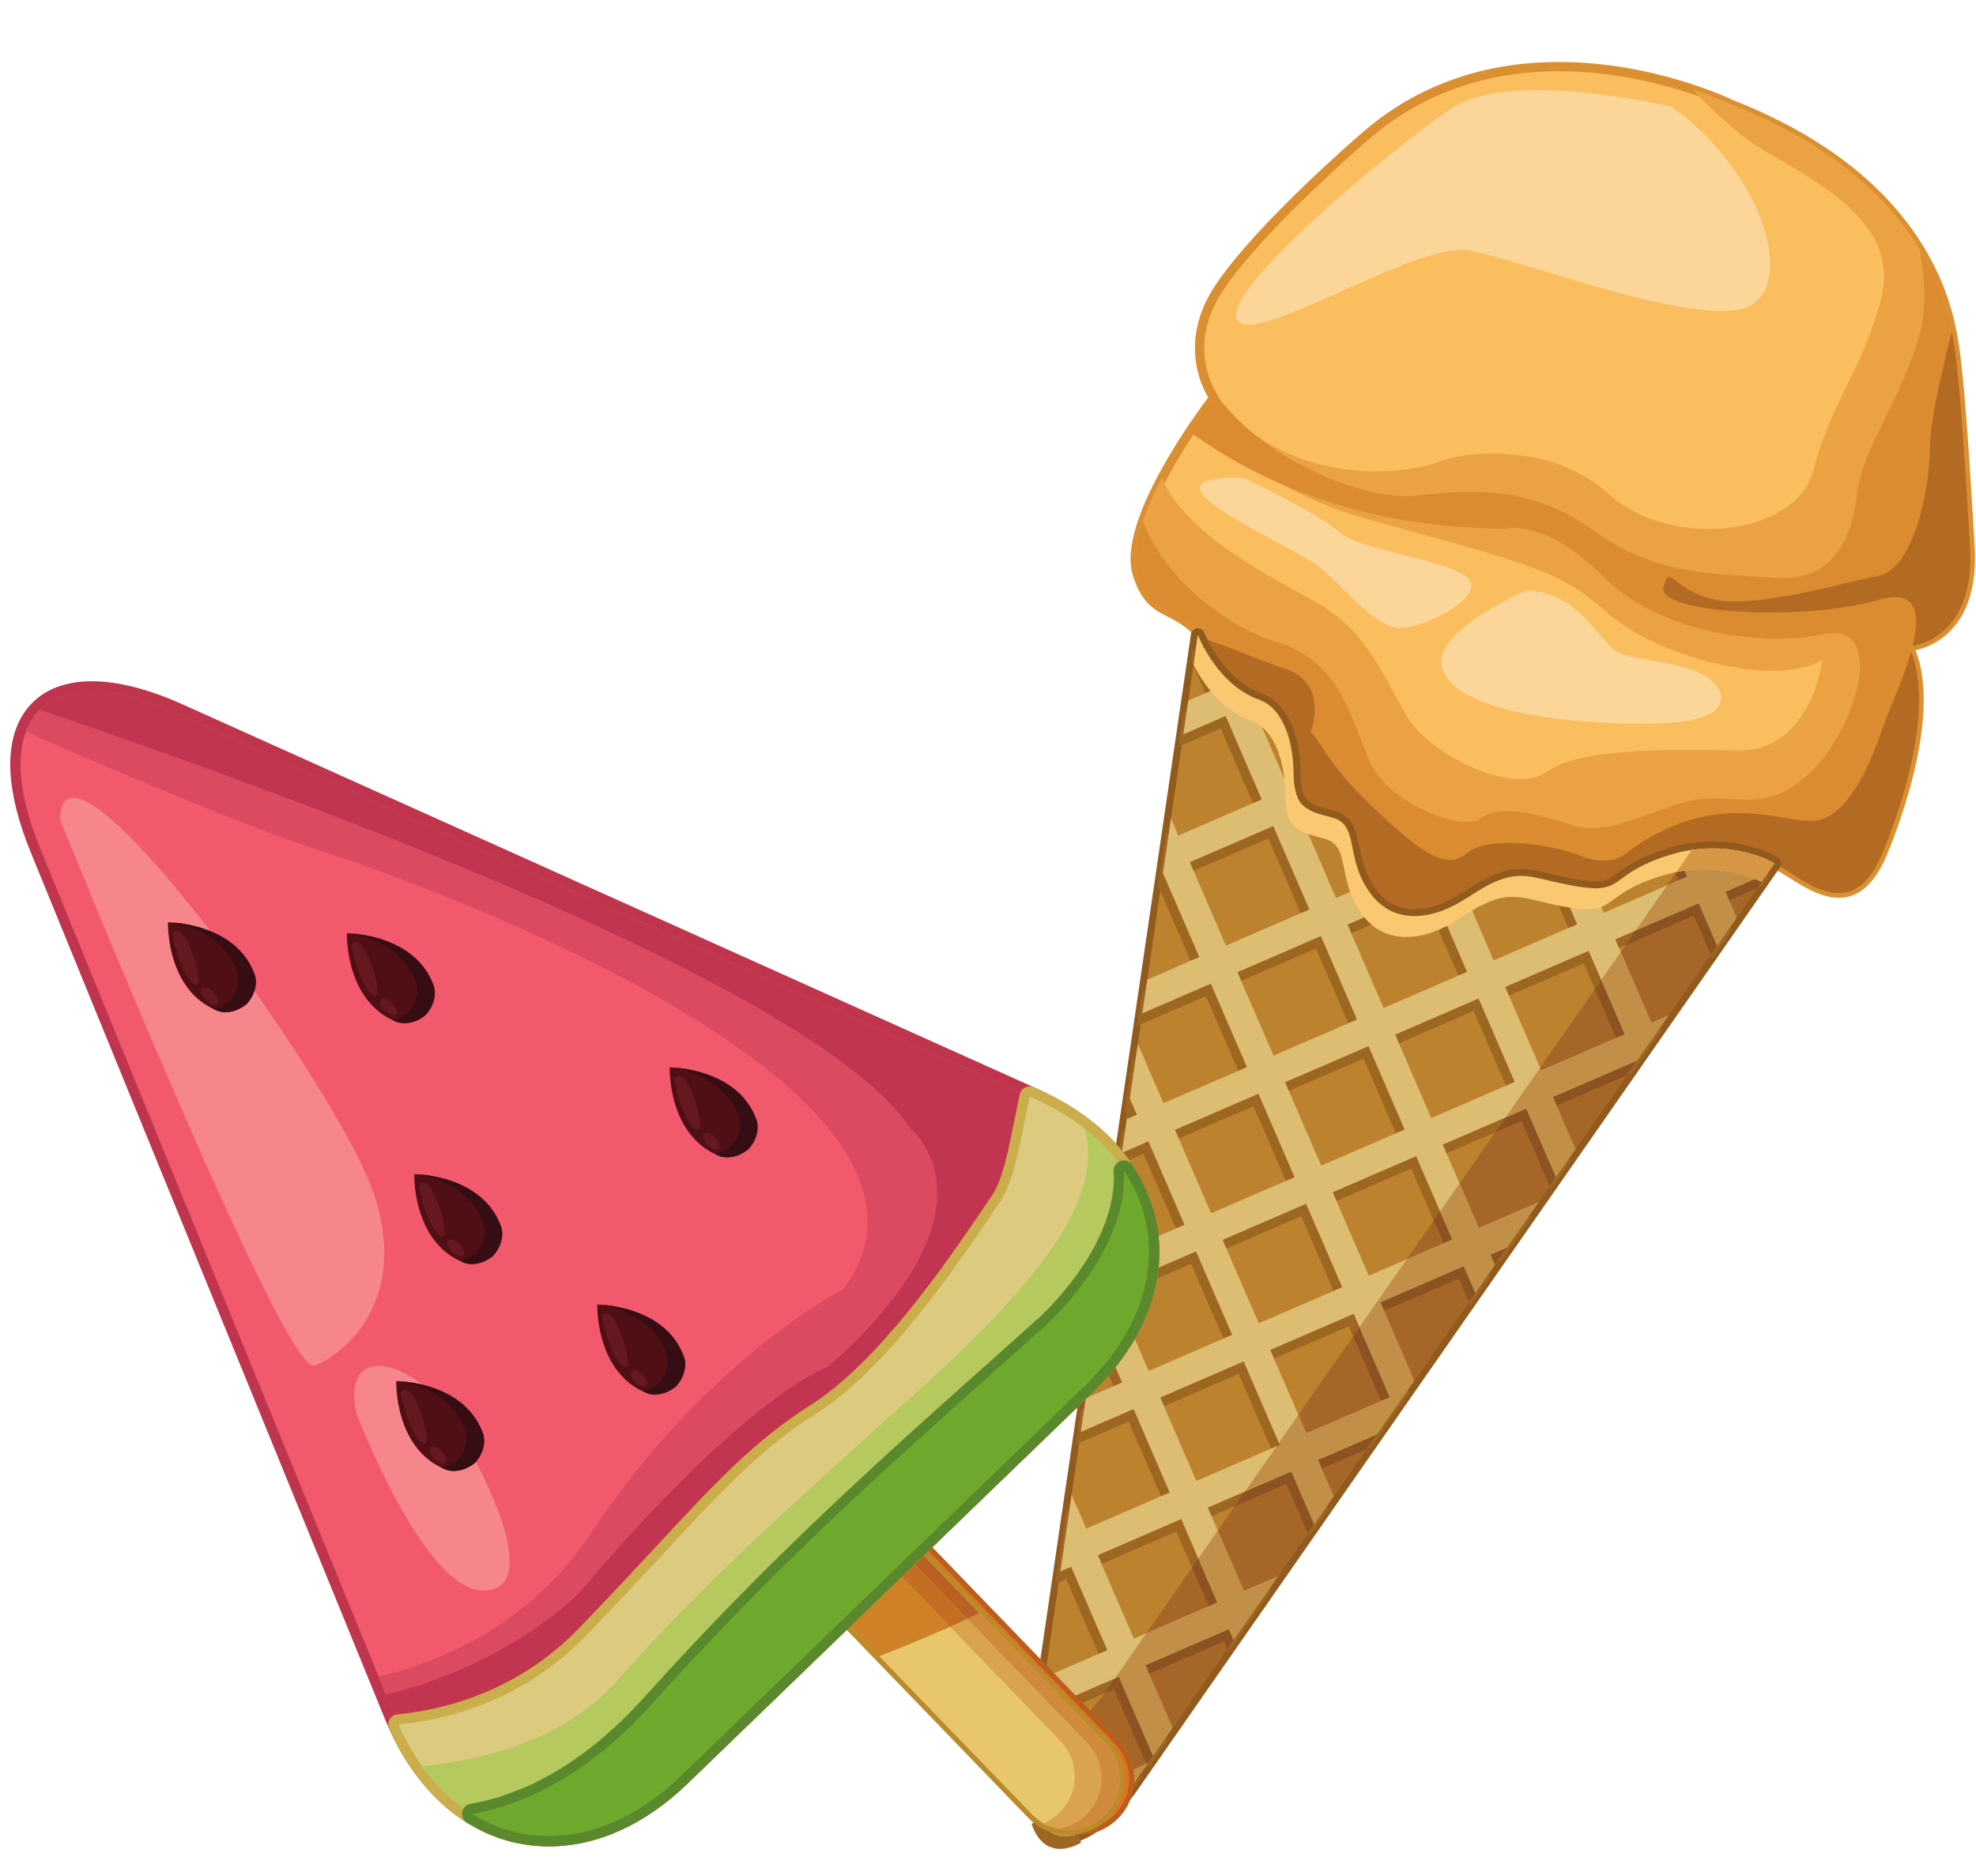 <?xml version="1.0" encoding="UTF-8"?><svg xmlns="http://www.w3.org/2000/svg" xmlns:xlink="http://www.w3.org/1999/xlink" height="1684.4" preserveAspectRatio="xMidYMid meet" version="1.0" viewBox="292.1 88.6 1774.1 1684.4" width="1774.1" zoomAndPan="magnify"><g><g><path d="M 1841.805 875.797 C 1841.805 875.797 1857.043 849.227 1885.07 863.949 C 1913.094 878.672 1955.09 920.977 1982.711 853.734 C 2003.195 803.895 2029.129 718.195 2005.984 669.207 C 2005.984 669.207 2066.156 665.863 2060.844 578.652 C 2055.531 491.457 2051.605 430.32 2046.469 397.516 C 2041.363 364.695 2020.473 250.742 1846.547 182.383 C 1846.547 182.383 1655.512 88.633 1515.898 212.613 C 1515.898 212.613 1422.594 292.812 1386.414 347.57 C 1350.25 402.344 1381.98 445.684 1381.98 445.684 C 1381.98 445.684 1297.027 555.023 1313.441 605.055 C 1329.855 655.066 1357.883 619.023 1393.805 698.434 C 1429.742 777.848 1527.699 941.988 1527.699 941.988 L 1748.246 967.234 L 1841.805 875.797" fill="#fabe5f"/></g><g><path d="M 1841.805 875.797 L 1845.43 877.871 C 1845.555 877.637 1847.824 873.906 1851.852 870.41 C 1853.84 868.656 1856.285 866.961 1859.086 865.719 C 1861.898 864.477 1865.055 863.676 1868.668 863.672 C 1872.797 863.676 1877.562 864.719 1883.137 867.641 C 1887.039 869.688 1891.371 872.383 1895.973 875.285 C 1902.879 879.637 1910.391 884.449 1918.262 888.234 C 1922.199 890.125 1926.242 891.762 1930.359 892.934 C 1934.492 894.109 1938.711 894.82 1942.98 894.82 C 1947.012 894.82 1951.09 894.18 1955.082 892.715 C 1961.074 890.523 1966.816 886.492 1972.062 880.379 C 1977.332 874.258 1982.16 866.066 1986.582 855.316 C 1994.02 837.207 2002.168 814.43 2008.465 790.316 C 2014.773 766.199 2019.246 740.762 2019.262 717.227 C 2019.246 699.008 2016.574 681.887 2009.742 667.426 L 2005.98 669.207 L 2006.223 673.371 C 2006.461 673.355 2010.215 673.129 2015.762 671.531 C 2019.93 670.336 2025.113 668.359 2030.574 665.102 C 2038.762 660.223 2047.543 652.398 2054.195 640.18 C 2060.859 627.957 2065.355 611.434 2065.344 589.262 C 2065.344 585.777 2065.242 582.164 2065.016 578.402 C 2062.355 534.801 2060.047 497.699 2057.754 467.367 C 2055.461 437.031 2053.191 413.488 2050.594 396.867 C 2049.301 388.59 2046.996 375.035 2041.496 358.359 C 2033.262 333.348 2017.828 301.266 1987.961 269.004 C 1958.086 236.73 1913.812 204.32 1848.074 178.496 L 1846.543 182.371 L 1848.395 178.637 C 1848.242 178.559 1830.742 169.98 1802.461 161.402 C 1774.18 152.824 1735.102 144.246 1691.781 144.234 C 1663.133 144.234 1632.594 147.996 1602.16 158.043 C 1571.711 168.094 1541.352 184.426 1513.133 209.5 L 1515.895 212.617 L 1513.172 209.449 C 1513.133 209.488 1489.77 229.57 1461.828 256.562 C 1447.852 270.055 1432.738 285.262 1418.812 300.578 C 1404.898 315.898 1392.176 331.293 1382.941 345.281 C 1369.371 365.797 1364.922 385.082 1364.934 401.188 C 1364.934 415.316 1368.305 426.973 1371.688 435.121 C 1375.07 443.281 1378.453 447.93 1378.605 448.145 L 1381.977 445.676 L 1378.684 443.113 C 1378.621 443.203 1360.879 466.035 1343.078 495.738 C 1334.184 510.602 1325.262 527.172 1318.52 543.57 C 1315.152 551.766 1312.324 559.926 1310.336 567.82 C 1308.332 575.715 1307.18 583.355 1307.168 590.555 C 1307.18 596.129 1307.879 601.438 1309.488 606.355 C 1311.617 612.84 1313.973 618.051 1316.582 622.332 C 1318.863 626.082 1321.336 629.125 1323.969 631.641 C 1326.262 633.844 1328.672 635.645 1331.102 637.207 C 1335.387 639.941 1339.746 641.969 1344.168 644.305 C 1350.793 647.809 1357.637 651.941 1365.227 660.09 C 1372.805 668.238 1381.102 680.492 1390.012 700.148 C 1399.059 720.152 1411.945 745.355 1426.211 771.961 C 1468.988 851.75 1524.094 944.098 1524.121 944.125 C 1524.777 945.238 1525.93 945.984 1527.223 946.133 L 1747.773 971.379 C 1749.016 971.523 1750.27 971.094 1751.168 970.219 L 1844.73 878.777 C 1845.008 878.504 1845.238 878.211 1845.43 877.871 L 1841.805 875.797 L 1838.902 872.812 L 1746.758 962.867 L 1528.16 937.848 L 1527.691 941.988 L 1531.277 939.852 C 1531.277 939.852 1530.898 939.215 1530.164 937.996 C 1524.738 928.852 1499.969 887.059 1472.371 838.273 C 1458.574 813.879 1444.051 787.742 1430.91 763.066 C 1417.758 738.395 1405.965 715.18 1397.613 696.711 C 1388.488 676.574 1379.773 663.531 1371.461 654.543 C 1365.227 647.805 1359.207 643.379 1353.645 640.055 C 1349.477 637.555 1345.586 635.668 1342.062 633.832 C 1339.414 632.461 1336.984 631.121 1334.715 629.605 C 1331.332 627.324 1328.355 624.664 1325.477 620.695 C 1322.625 616.719 1319.902 611.371 1317.406 603.758 C 1316.125 599.855 1315.504 595.418 1315.504 590.555 C 1315.504 584.27 1316.543 577.262 1318.418 569.863 C 1321.688 556.898 1327.492 542.734 1334.371 528.859 C 1344.711 508.027 1357.445 487.832 1367.594 472.867 C 1372.676 465.391 1377.098 459.219 1380.254 454.926 C 1381.824 452.77 1383.094 451.098 1383.953 449.957 C 1384.371 449.387 1384.715 448.957 1384.941 448.664 C 1385.043 448.523 1385.133 448.41 1385.184 448.336 L 1385.27 448.234 C 1386.41 446.766 1386.438 444.723 1385.336 443.215 L 1384.207 444.039 L 1385.336 443.215 L 1384.207 444.039 L 1385.336 443.215 C 1385.297 443.152 1382.242 438.934 1379.254 431.586 C 1376.238 424.223 1373.273 413.77 1373.273 401.188 C 1373.285 386.59 1377.211 369.117 1389.895 349.871 C 1398.754 336.477 1411.246 321.309 1424.996 306.191 C 1445.621 283.5 1469.051 260.867 1487.297 243.941 C 1496.434 235.465 1504.266 228.418 1509.812 223.504 C 1512.59 221.031 1514.793 219.105 1516.301 217.789 C 1517.062 217.129 1517.633 216.621 1518.023 216.293 C 1518.215 216.117 1518.367 215.988 1518.469 215.898 C 1518.57 215.824 1518.621 215.773 1518.621 215.773 L 1518.672 215.734 C 1546.016 191.445 1575.309 175.684 1604.77 165.965 C 1634.215 156.246 1663.84 152.582 1691.781 152.582 C 1734 152.57 1772.316 160.973 1800.039 169.387 C 1813.902 173.578 1825.105 177.785 1832.832 180.93 C 1836.684 182.5 1839.676 183.805 1841.703 184.719 C 1842.703 185.172 1843.465 185.527 1843.973 185.77 C 1844.223 185.883 1844.414 185.973 1844.539 186.035 L 1844.68 186.098 L 1844.707 186.109 L 1844.719 186.109 L 1845.023 186.25 C 1888.168 203.215 1921.719 222.957 1947.871 243.496 C 1987.102 274.312 2009.719 306.914 2023.062 334.84 C 2029.75 348.805 2034.086 361.602 2037.012 372.422 C 2039.926 383.246 2041.41 392.062 2042.359 398.16 C 2044.879 414.34 2047.16 437.766 2049.441 468 C 2051.723 498.246 2054.043 535.309 2056.691 578.91 C 2056.906 582.508 2057.02 585.953 2057.02 589.262 C 2057.008 607.988 2053.66 621.953 2048.77 632.422 C 2045.121 640.273 2040.586 646.18 2035.859 650.684 C 2028.762 657.43 2021.16 661.031 2015.332 662.941 C 2012.418 663.898 2009.961 664.43 2008.262 664.719 C 2007.414 664.859 2006.742 664.945 2006.309 664.992 C 2006.094 665.016 2005.93 665.027 2005.84 665.035 L 2005.754 665.043 L 2005.754 665.137 L 2005.754 665.043 L 2005.754 665.137 L 2005.754 665.043 C 2004.359 665.121 2003.117 665.875 2002.395 667.074 C 2001.684 668.27 2001.621 669.727 2002.219 670.988 C 2008.312 683.871 2010.922 699.816 2010.922 717.227 C 2010.922 739.703 2006.602 764.555 2000.406 788.207 C 1994.223 811.863 1986.188 834.332 1978.852 852.148 C 1973.301 865.691 1967.246 874.336 1961.238 879.477 C 1958.211 882.051 1955.223 883.777 1952.207 884.887 C 1949.203 885.988 1946.137 886.48 1942.98 886.48 C 1938.535 886.484 1933.871 885.48 1929.082 883.766 C 1921.922 881.199 1914.559 877.027 1907.453 872.637 C 1900.316 868.246 1893.465 863.648 1887 860.258 C 1880.426 856.789 1874.242 855.328 1868.668 855.332 C 1863.637 855.332 1859.152 856.516 1855.348 858.258 C 1849.621 860.879 1845.414 864.703 1842.59 867.855 C 1839.75 871.02 1838.293 873.539 1838.191 873.719 L 1841.805 875.797 L 1838.902 872.812 L 1841.805 875.797" fill="#da8f31"/></g><g><path d="M 2060.844 578.652 C 2055.531 491.457 2051.605 430.32 2046.469 397.516 C 2041.363 364.695 2020.473 250.742 1846.547 182.383 C 1846.547 182.383 1833.34 175.891 1811.32 168.59 C 1832.855 191.18 1856.066 212.258 1876.98 224.352 C 1938.445 259.867 1997.492 294.449 1980.797 357.762 C 1964.129 421.105 1936.203 449.207 1920.484 510.113 C 1904.766 571.035 1791.305 582.051 1736.801 532.5 C 1682.281 482.938 1601.449 495.688 1584.691 503.039 C 1567.922 510.395 1459.301 535.566 1381.98 445.684 C 1381.98 445.684 1374.945 454.734 1365.359 468.777 C 1404.492 503.105 1456.246 537.176 1519.613 554.695 C 1675.93 597.918 1692.004 601.242 1736.508 639.961 C 1781.012 678.688 1887.363 706.801 1928.332 681.062 C 1928.332 681.062 1918.762 763.988 1851.73 762.625 C 1784.688 761.266 1709.992 760.703 1680.277 781.984 C 1650.566 803.266 1576.402 766.562 1555.84 732.711 C 1535.254 698.867 1521.098 656.898 1475.613 630.488 C 1438.551 608.996 1356.766 570.477 1335.41 517.77 C 1318.953 548.699 1306.141 582.758 1313.441 605.055 C 1329.855 655.066 1357.883 619.023 1393.805 698.434 C 1429.742 777.848 1527.699 941.988 1527.699 941.988 L 1748.246 967.234 L 1841.805 875.797 C 1841.805 875.797 1857.043 849.227 1885.07 863.949 C 1913.094 878.672 1955.09 920.977 1982.711 853.734 C 2003.195 803.895 2029.129 718.195 2005.984 669.207 C 2005.984 669.207 2066.156 665.863 2060.844 578.652" fill="#eba243"/></g><g><path d="M 1982.711 853.734 C 2003.195 803.895 2029.129 718.195 2005.984 669.207 C 2005.984 669.207 2066.156 665.863 2060.844 578.652 C 2055.531 491.457 2051.605 430.32 2046.469 397.516 C 2044.098 382.305 2038.32 349.652 2015.504 312.219 C 2020.344 339.27 2022.043 368.348 2014.895 391.773 C 1996.121 453.34 1963.734 492.734 1959.363 532.043 C 1955 571.34 1938.445 611.406 1886.246 607.527 C 1834.047 603.648 1779.797 606.398 1723.707 565.547 C 1667.617 524.691 1614.188 527.785 1563.332 533.754 C 1512.477 539.727 1403.438 492.113 1371.496 421.094 C 1375.223 436.43 1381.98 445.684 1381.98 445.684 C 1381.98 445.684 1372.371 458.043 1360.277 476.32 C 1417.574 518.199 1509.496 562.543 1642.707 563.312 C 1642.707 563.312 1678.668 553.312 1730.691 605.602 C 1782.711 657.906 1875.066 669.578 1929.98 658.074 C 1984.879 646.57 1961.465 739.879 1917.457 782.121 C 1889.672 808.805 1868.223 807.508 1845.496 806.207 C 1832.234 805.449 1818.535 804.691 1802.891 809.492 C 1760.441 822.523 1732.02 839.246 1701.309 828.949 C 1670.582 818.656 1637.23 811.051 1621.602 823.492 C 1605.934 835.945 1537.879 810.879 1521.008 770.621 C 1504.125 730.379 1493.715 681.492 1438.562 665.262 C 1397.762 653.238 1339.098 611.633 1318.117 556.496 C 1311.844 574.734 1309.145 591.922 1313.441 605.055 C 1329.855 655.066 1357.883 619.023 1393.805 698.434 C 1429.742 777.848 1527.699 941.988 1527.699 941.988 L 1748.246 967.234 L 1841.805 875.797 C 1841.805 875.797 1857.043 849.227 1885.07 863.949 C 1913.094 878.672 1955.09 920.977 1982.711 853.734" fill="#db8c31"/></g><g><path d="M 1981.504 744.605 C 1970.535 777.023 1949.762 824.746 1919.508 825.824 C 1911.512 826.105 1901.621 824.203 1889.953 822.305 C 1857.5 817.02 1811.285 811.738 1753.703 853.418 C 1753.703 853.418 1740.023 868.508 1711.945 857.395 C 1683.883 846.293 1628.18 838.641 1609.223 854.703 C 1590.289 870.773 1567.738 854.383 1524.102 812.871 C 1480.449 771.34 1475.562 748.887 1468.621 746.145 C 1468.621 746.145 1486.809 702.199 1444.812 688.773 C 1427.883 683.352 1399.473 671.047 1372.141 661.699 C 1378.984 670.066 1386.211 681.66 1393.812 698.43 C 1429.734 777.844 1527.695 941.988 1527.695 941.988 L 1748.242 967.238 L 1841.812 875.797 C 1841.812 875.797 1857.051 849.227 1885.062 863.949 C 1913.102 878.672 1955.086 920.973 1982.711 853.734 C 2002.59 805.387 2027.605 723.266 2007.914 673.676 C 2000.602 699.887 1986.52 729.781 1981.504 744.605" fill="#b36b23"/></g><g><path d="M 1978.711 605.641 C 1948.379 611.598 1870.234 634.723 1832.207 627.145 C 1794.18 619.543 1790.758 592.766 1785.578 616.133 C 1780.367 639.512 1910.605 646.992 1978.738 627.348 C 2013.762 617.25 2016.398 639.945 2009.211 668.766 C 2021.578 666.598 2065.422 653.656 2060.848 578.652 C 2055.539 491.449 2051.609 430.309 2046.477 397.516 C 2046.008 394.449 2045.387 390.699 2044.527 386.352 C 2034.707 424.695 2024.988 467.855 2024.898 488.977 C 2024.723 531.793 2009.047 599.688 1978.711 605.641" fill="#b36b23"/></g><g><path d="M 1248.297 1740.98 C 1240.406 1740.98 1233.445 1737.781 1228.105 1731.73 C 1216.949 1719.078 1213.055 1694.27 1217.145 1661.871 L 1364.457 658.602 C 1364.668 657.188 1365.801 656.098 1367.227 655.945 C 1367.332 655.938 1367.445 655.926 1367.562 655.926 C 1368.848 655.926 1370.008 656.711 1370.48 657.93 C 1370.656 658.367 1387.652 701.59 1423.98 714.242 C 1443.688 721.125 1456.176 747.082 1456.559 781.992 C 1456.883 811.621 1465.559 813.824 1488.773 819.723 C 1504.262 823.668 1506.707 835.762 1509.535 849.766 C 1511.816 861.152 1514.434 874.055 1523.898 887.691 C 1533.316 901.258 1546.176 908.133 1562.117 908.133 C 1576.32 908.133 1592.656 902.418 1608.074 892.043 C 1629.137 877.867 1643.477 872.09 1657.609 872.09 C 1665.988 872.09 1674.109 874.07 1683.516 876.363 C 1689.098 877.727 1695.434 879.273 1702.758 880.641 C 1711.934 882.363 1719.047 883.195 1724.5 883.195 C 1735.344 883.195 1739.656 880.02 1746.812 874.77 C 1754.496 869.125 1765.016 861.395 1788.59 853.93 C 1802.27 849.598 1816.172 847.402 1829.91 847.402 C 1864.086 847.402 1885.82 860.719 1886.734 861.285 C 1887.465 861.746 1887.977 862.473 1888.137 863.312 C 1888.324 864.156 1888.137 865.027 1887.652 865.73 L 1308.305 1697.879 C 1286.863 1725.719 1265.594 1740.98 1248.297 1740.98" fill="#bc822e"/></g><g><path d="M 1367.555 652.805 C 1367.336 652.805 1367.102 652.816 1366.859 652.84 C 1364.039 653.164 1361.777 655.332 1361.371 658.141 L 1214.062 1661.359 C 1209.77 1695.258 1213.816 1720.281 1225.746 1733.801 C 1231.699 1740.551 1239.488 1744.109 1248.297 1744.109 C 1266.84 1744.109 1288.426 1728.828 1310.68 1699.922 L 1310.855 1699.68 L 1890.215 867.527 C 1891.191 866.121 1891.551 864.367 1891.215 862.688 C 1890.863 861.008 1889.855 859.539 1888.395 858.637 C 1887.453 858.047 1864.965 844.27 1829.906 844.27 C 1815.852 844.27 1801.613 846.516 1787.641 850.945 C 1763.574 858.57 1752.805 866.473 1744.949 872.242 C 1737.871 877.449 1734.309 880.062 1724.5 880.062 C 1719.234 880.062 1712.305 879.246 1703.336 877.57 C 1696.094 876.207 1689.816 874.676 1684.246 873.324 C 1674.648 870.984 1666.352 868.965 1657.613 868.965 C 1642.805 868.957 1627.953 874.895 1606.32 889.445 C 1591.41 899.48 1575.707 905.004 1562.105 905.004 C 1547.254 905.004 1535.266 898.578 1526.469 885.91 C 1517.371 872.797 1514.828 860.238 1512.602 849.152 C 1509.688 834.734 1506.938 821.121 1489.531 816.691 C 1466.242 810.77 1459.977 809.176 1459.684 781.961 C 1459.289 745.695 1446.004 718.613 1425.023 711.289 C 1390.102 699.129 1373.566 657.234 1373.406 656.809 C 1372.465 654.383 1370.133 652.805 1367.555 652.805 M 1367.555 659.059 C 1367.555 659.059 1384.766 703.898 1422.945 717.207 C 1442.289 723.949 1453.082 750.863 1453.418 782.027 C 1453.754 813.172 1463.305 816.484 1487.988 822.758 C 1512.66 829.035 1499.418 857.926 1521.328 889.477 C 1532.109 905.012 1546.637 911.266 1562.105 911.266 C 1578.062 911.266 1594.996 904.609 1609.824 894.641 C 1631.816 879.836 1645.066 875.215 1657.613 875.215 C 1670.391 875.215 1682.422 880.02 1702.176 883.719 C 1711.793 885.523 1718.906 886.328 1724.5 886.328 C 1748.629 886.328 1744.137 871.293 1789.535 856.914 C 1804.262 852.25 1817.871 850.531 1829.906 850.531 C 1863.57 850.531 1885.074 863.945 1885.074 863.945 L 1305.727 1696.102 C 1283.805 1724.578 1263.66 1737.848 1248.297 1737.848 C 1226.352 1737.848 1214.133 1710.789 1220.246 1662.27 L 1367.555 659.059" fill="#935a1d"/></g><g><path d="M 1273.301 1496.371 L 1348.203 1463.949 L 1380.613 1538.859 L 1305.723 1571.281 L 1273.301 1496.371 M 1329.363 1354.781 L 1404.266 1322.359 L 1436.676 1397.281 L 1361.773 1429.691 L 1329.363 1354.781 M 1286.594 1255.961 L 1361.508 1223.551 L 1393.914 1298.461 L 1319 1330.883 L 1286.594 1255.961 M 1342.641 1114.391 L 1417.543 1081.973 L 1449.965 1156.883 L 1375.051 1189.301 L 1342.641 1114.391 M 1398.691 972.809 L 1473.605 940.387 L 1506.027 1015.301 L 1431.102 1047.723 L 1398.691 972.809 M 1355.922 873.988 L 1430.848 841.57 L 1463.258 916.48 L 1388.344 948.895 L 1355.922 873.988 M 1548.785 1114.121 L 1473.871 1146.543 L 1441.449 1071.633 L 1516.367 1039.211 L 1548.785 1114.121 M 1615.188 996.449 L 1647.594 1071.363 L 1572.691 1103.773 L 1540.27 1028.863 L 1615.188 996.449 M 1714.008 953.68 L 1746.426 1028.59 L 1671.512 1061.012 L 1639.094 986.09 L 1714.008 953.68 M 1591.547 1212.941 L 1516.629 1245.363 L 1484.223 1170.453 L 1559.125 1138.031 L 1591.547 1212.941 M 1417.82 1288.113 L 1385.402 1213.203 L 1460.328 1180.781 L 1492.723 1255.691 L 1417.82 1288.113 M 1535.496 1354.512 L 1460.582 1386.934 L 1428.172 1312.02 L 1503.074 1279.602 L 1535.496 1354.512 M 1316.059 1595.18 L 1390.961 1562.762 L 1395.16 1572.461 L 1434.91 1515.371 L 1404.531 1528.52 L 1372.109 1453.609 L 1447.023 1421.18 L 1467.516 1468.531 L 1485.016 1443.402 L 1470.93 1410.84 L 1523.543 1388.082 L 1557.371 1339.473 L 1526.992 1269.262 L 1601.895 1236.84 L 1612.219 1260.703 L 1629.711 1235.551 L 1625.801 1226.492 L 1640.418 1220.164 L 1668.711 1179.551 L 1615.449 1202.59 L 1583.043 1127.684 L 1657.957 1095.262 L 1684.562 1156.762 L 1702.066 1131.613 L 1681.852 1084.922 L 1756.766 1052.504 L 1756.902 1052.84 L 1785.609 1011.621 L 1770.32 1018.254 L 1737.914 943.344 L 1812.84 910.918 L 1829.27 948.918 L 1846.77 923.785 L 1836.723 900.57 L 1874.219 884.348 L 1880.645 875.121 C 1880.645 875.121 1870.629 868.867 1853.566 864.891 L 1826.383 876.668 L 1819.969 861.828 C 1811.684 862.191 1802.742 863.398 1793.281 865.785 L 1802.465 887.008 L 1727.551 919.426 L 1718.043 897.445 C 1712.781 897.281 1706.266 896.484 1697.75 894.887 C 1694.148 894.207 1690.793 893.5 1687.641 892.781 L 1703.656 929.777 L 1628.73 962.188 L 1604.57 906.344 C 1597.176 911.234 1589.305 915.281 1581.289 918.09 L 1604.836 972.535 L 1529.922 1004.961 L 1497.512 930.043 L 1531.793 915.211 C 1526.332 911.758 1521.305 906.992 1516.895 900.652 C 1515.547 898.711 1514.336 896.777 1513.238 894.855 L 1487.164 906.137 L 1454.742 831.227 L 1463.594 827.395 C 1455.723 823.363 1451.387 817.316 1449.77 805 L 1444.406 807.328 L 1411.984 732.414 L 1419.922 728.977 C 1419.461 728.781 1419.012 728.551 1418.527 728.379 C 1380.336 715.074 1363.133 670.215 1363.133 670.215 L 1361.52 681.359 L 1377.738 718.859 L 1354.516 728.887 L 1350.074 759.199 L 1388.078 742.754 L 1420.5 817.664 L 1345.586 850.082 L 1338.973 834.812 L 1331.68 884.48 L 1332.016 884.34 L 1364.438 959.246 L 1317.73 979.457 L 1313.289 1009.762 L 1374.797 983.152 L 1407.207 1058.062 L 1332.293 1090.48 L 1309.254 1037.23 L 1302.062 1086.211 L 1308.375 1100.832 L 1299.34 1104.742 L 1294.887 1135.051 L 1318.734 1124.73 L 1351.145 1199.641 L 1280.938 1230.02 L 1272.332 1288.633 L 1295.094 1341.223 L 1262.535 1355.32 L 1258.094 1385.621 L 1305.445 1365.133 L 1337.844 1440.039 L 1262.953 1472.461 L 1249.809 1442.082 L 1239.691 1510.902 L 1249.383 1506.723 L 1281.793 1581.629 L 1225.742 1605.891 L 1221.301 1636.18 L 1292.141 1605.531 L 1322.809 1676.379 L 1340.312 1651.242 L 1316.059 1595.18" fill="#9d6722"/></g><g><path d="M 1277.715 1485.203 L 1352.617 1452.781 L 1385.035 1527.691 L 1310.129 1560.109 L 1277.715 1485.203 M 1333.77 1343.621 L 1408.672 1311.203 L 1441.09 1386.113 L 1366.184 1418.531 L 1333.77 1343.621 M 1291 1244.805 L 1365.918 1212.383 L 1398.336 1287.293 L 1323.43 1319.723 L 1291 1244.805 M 1347.055 1103.223 L 1421.973 1070.805 L 1454.379 1145.715 L 1379.473 1178.133 L 1347.055 1103.223 M 1403.109 961.645 L 1478.027 929.223 L 1510.434 1004.133 L 1435.539 1036.555 L 1403.109 961.645 M 1360.355 862.824 L 1435.262 830.402 L 1467.688 905.316 L 1392.773 937.73 L 1360.355 862.824 M 1553.199 1102.953 L 1478.293 1135.375 L 1445.879 1060.465 L 1520.793 1028.043 L 1553.199 1102.953 M 1619.605 985.281 L 1652.008 1060.184 L 1577.102 1092.613 L 1544.699 1017.691 L 1619.605 985.281 M 1718.414 942.516 L 1750.84 1017.422 L 1675.938 1049.844 L 1643.508 974.938 L 1718.414 942.516 M 1595.977 1201.773 L 1521.047 1234.191 L 1488.633 1159.273 L 1563.551 1126.863 L 1595.977 1201.773 M 1422.238 1276.961 L 1389.824 1202.051 L 1464.738 1169.621 L 1497.156 1244.531 L 1422.238 1276.961 M 1539.898 1343.34 L 1465.004 1375.773 L 1432.59 1300.863 L 1507.496 1268.441 L 1539.898 1343.34 M 1320.48 1584.02 L 1395.387 1551.602 L 1399.582 1561.289 L 1439.32 1504.203 L 1408.941 1517.352 L 1376.535 1442.441 L 1451.441 1410.023 L 1471.934 1457.383 L 1489.43 1432.23 L 1475.355 1399.672 L 1527.941 1376.91 L 1561.793 1328.293 L 1531.398 1258.094 L 1606.305 1225.672 L 1616.633 1249.523 L 1634.129 1224.383 L 1630.207 1215.344 L 1644.84 1209.004 L 1673.125 1168.383 L 1619.859 1191.422 L 1587.453 1116.512 L 1662.359 1084.094 L 1688.98 1145.594 L 1706.492 1120.453 L 1686.273 1073.754 L 1761.18 1041.332 L 1761.332 1041.672 L 1790.023 1000.465 L 1774.746 1007.082 L 1742.328 932.172 L 1817.246 899.754 L 1833.68 937.754 L 1851.176 912.621 L 1841.141 889.406 L 1878.645 873.18 L 1885.062 863.949 C 1885.062 863.949 1875.047 857.699 1857.977 853.738 L 1830.801 865.508 L 1824.371 850.664 C 1816.102 851.012 1807.16 852.234 1797.703 854.621 L 1806.895 875.852 L 1731.98 908.273 L 1722.473 886.289 C 1717.211 886.113 1710.688 885.324 1702.176 883.723 C 1698.559 883.043 1695.227 882.336 1692.07 881.625 L 1708.074 918.605 L 1633.156 951.023 L 1609 895.18 C 1601.609 900.059 1593.711 904.117 1585.695 906.922 L 1609.254 961.371 L 1534.348 993.789 L 1501.934 918.879 L 1536.211 904.047 C 1530.75 900.594 1525.723 895.828 1521.328 889.48 C 1519.973 887.535 1518.758 885.602 1517.648 883.684 L 1491.57 894.984 L 1459.164 820.066 L 1468.012 816.23 C 1460.16 812.207 1455.812 806.148 1454.18 793.828 L 1448.828 796.16 L 1416.398 721.246 L 1424.344 717.812 C 1423.883 717.617 1423.418 717.371 1422.945 717.211 C 1384.758 703.91 1367.551 659.062 1367.551 659.062 L 1365.93 670.188 L 1382.145 707.691 L 1358.945 717.719 L 1354.492 748.035 L 1392.496 731.586 L 1424.91 806.504 L 1350.004 838.918 L 1343.391 823.648 L 1336.094 873.324 L 1336.441 873.172 L 1368.867 948.082 L 1322.156 968.289 L 1317.703 998.598 L 1379.207 971.988 L 1411.621 1046.895 L 1336.719 1079.312 L 1313.68 1026.062 L 1306.477 1075.043 L 1312.801 1089.664 L 1303.758 1093.574 L 1299.305 1123.883 L 1323.152 1113.574 L 1355.566 1188.484 L 1285.359 1218.863 L 1276.754 1277.473 L 1299.512 1330.051 L 1266.957 1344.152 L 1262.508 1374.453 L 1309.863 1353.961 L 1342.281 1428.883 L 1267.363 1461.301 L 1254.227 1430.91 L 1244.117 1499.742 L 1253.797 1495.551 L 1286.227 1570.461 L 1230.16 1594.711 L 1225.719 1625.02 L 1296.574 1594.371 L 1327.234 1665.211 L 1344.73 1640.07 L 1320.48 1584.02" fill="#ddbd72"/></g><g><path d="M 1415.508 735.992 C 1434.855 742.734 1445.645 769.656 1445.98 800.812 C 1446.316 831.969 1455.871 835.27 1480.547 841.559 C 1505.227 847.832 1491.977 876.723 1513.879 908.273 C 1535.793 939.812 1573.172 933.078 1602.371 913.438 C 1646.816 883.543 1655.594 895.188 1694.73 902.512 C 1745.961 912.09 1726.195 893.402 1782.078 875.695 C 1827.41 861.352 1862.035 874.895 1873.52 880.531 L 1885.062 863.949 C 1885.062 863.949 1845.418 839.215 1789.527 856.918 C 1733.621 874.621 1753.398 893.316 1702.176 883.723 C 1663.031 876.398 1654.242 864.746 1609.809 894.645 C 1580.617 914.285 1543.219 921.043 1521.328 889.48 C 1499.41 857.93 1512.652 829.039 1487.984 822.766 C 1463.305 816.488 1453.754 813.18 1453.418 782.031 C 1453.07 750.867 1442.281 723.953 1422.945 717.211 C 1384.758 703.91 1367.551 659.062 1367.551 659.062 L 1363.664 685.582 C 1370.465 698.996 1387.223 726.141 1415.508 735.992" fill="#fac870"/></g><g><path d="M 1301.301 1707.262 L 1318.012 1683.281 L 1249.66 1712.852 L 1220.078 1644.512 L 1215.84 1673.43 C 1214.77 1681.859 1214.289 1689.602 1214.289 1696.711 L 1225.75 1723.199 L 1218.289 1726.43 C 1221.879 1737.359 1227.738 1744.5 1235.352 1747.441 L 1236.102 1747.109 L 1236.379 1747.781 C 1243.801 1750.25 1252.789 1748.871 1262.859 1743.359 L 1260.012 1736.762 L 1285.09 1725.91 C 1290.371 1720.629 1295.77 1714.461 1301.301 1707.262" fill="#9d6722"/></g><g><path d="M 1305.73 1696.102 L 1322.43 1672.109 L 1254.09 1701.691 L 1224.5 1633.352 L 1220.25 1662.27 C 1219.191 1670.699 1218.699 1678.441 1218.699 1685.551 L 1230.172 1712.031 L 1222.719 1715.27 C 1226.309 1726.199 1232.172 1733.32 1239.77 1736.27 L 1240.52 1735.941 L 1240.809 1736.609 C 1248.23 1739.07 1257.199 1737.711 1267.281 1732.191 L 1264.43 1725.59 L 1289.52 1714.73 C 1294.781 1709.461 1300.191 1703.289 1305.73 1696.102" fill="#ddbd72"/></g><g><path d="M 1248.289 1737.852 C 1243.211 1737.852 1238.641 1736.398 1234.711 1733.551 C 1234.762 1733.57 1234.809 1733.59 1234.852 1733.602 C 1236.398 1734.711 1238.039 1735.602 1239.77 1736.27 L 1240.52 1735.941 L 1240.809 1736.609 C 1243.16 1737.391 1245.672 1737.789 1248.328 1737.789 C 1251.121 1737.789 1254.078 1737.352 1257.18 1736.461 C 1257.23 1736.461 1257.281 1736.461 1257.328 1736.461 C 1254.16 1737.391 1251.148 1737.852 1248.289 1737.852" fill="#8c5221"/></g><g><path d="M 1309.75 1677.602 C 1308.109 1667.949 1303.648 1658.68 1296.359 1651.121 L 1270.84 1624.699 C 1274.859 1620.379 1278.961 1615.52 1283.129 1610.102 L 1283.801 1609.141 L 1292.148 1605.531 L 1321.199 1672.648 L 1309.75 1677.602" fill="#a66627"/></g><g><path d="M 1321.199 1672.648 L 1292.148 1605.531 L 1283.801 1609.141 L 1293.012 1595.91 L 1296.578 1594.371 L 1327.238 1665.199 L 1322.422 1672.121 L 1321.199 1672.648" fill="#8c5221"/></g><g><path d="M 1344.738 1640.059 L 1323.852 1591.809 L 1390.961 1562.762 L 1393.871 1569.488 L 1344.738 1640.059" fill="#a66627"/></g><g><path d="M 1323.852 1591.809 L 1320.48 1584.02 L 1395.391 1551.602 L 1399.59 1561.281 L 1393.871 1569.488 L 1390.961 1562.762 L 1323.852 1591.809" fill="#8c5221"/></g><g><path d="M 1321.301 1555.281 L 1362.27 1496.441 L 1377.25 1531.059 L 1321.301 1555.281" fill="#a66627"/></g><g><path d="M 1377.25 1531.059 L 1362.27 1496.441 L 1367.969 1488.25 L 1385.039 1527.691 L 1377.25 1531.059" fill="#8c5221"/></g><g><path d="M 1408.949 1517.352 L 1385.48 1463.102 L 1400.699 1441.23 L 1447.031 1421.18 L 1466.23 1465.559 L 1439.32 1504.199 L 1408.949 1517.352" fill="#a66627"/></g><g><path d="M 1466.23 1465.559 L 1447.031 1421.18 L 1400.699 1441.23 L 1409.922 1427.988 L 1451.449 1410.02 L 1471.93 1457.359 L 1466.23 1465.559" fill="#8c5221"/></g><g><path d="M 1489.43 1432.23 L 1478.73 1407.469 L 1518.719 1390.16 L 1489.43 1432.23" fill="#a66627"/></g><g><path d="M 1478.73 1407.469 L 1475.359 1399.672 L 1527.941 1376.91 L 1518.719 1390.16 L 1478.73 1407.469 M 1438.211 1387.359 L 1440.32 1384.32 L 1441.102 1386.109 L 1438.211 1387.359" fill="#8c5221"/></g><g><path d="M 1465.012 1375.77 L 1457.828 1359.172 L 1506.969 1288.59 L 1532.121 1346.719 L 1465.012 1375.77" fill="#a66627"/></g><g><path d="M 1532.121 1346.719 L 1506.969 1288.59 L 1512.68 1280.398 L 1539.91 1343.34 L 1532.121 1346.719" fill="#8c5221"/></g><g><path d="M 1561.801 1328.289 L 1534.781 1265.891 L 1601.898 1236.84 L 1610.93 1257.719 L 1561.801 1328.289" fill="#a66627"/></g><g><path d="M 1534.781 1265.891 L 1531.398 1258.09 L 1606.309 1225.672 L 1616.641 1249.52 L 1610.93 1257.719 L 1601.898 1236.84 L 1534.781 1265.891" fill="#8c5221"/></g><g><path d="M 1634.145 1224.379 L 1633.59 1223.117 L 1635.633 1222.238 L 1634.145 1224.379 M 1663.91 1181.625 L 1665.125 1179.875 L 1663.91 1181.625" fill="#a66627"/></g><g><path d="M 1633.598 1223.117 L 1630.227 1215.34 L 1644.844 1209 L 1663.902 1181.629 L 1635.637 1222.238 L 1633.598 1223.117" fill="#8c5221"/></g><g><path d="M 1555.102 1219.461 L 1579.32 1184.68 L 1588.18 1205.148 L 1555.102 1219.461" fill="#a66627"/></g><g><path d="M 1588.18 1205.148 L 1579.32 1184.68 L 1585.031 1176.469 L 1595.98 1201.77 L 1588.18 1205.148" fill="#8c5221"/></g><g><path d="M 1619.875 1191.418 L 1602.535 1151.336 L 1634.508 1105.406 L 1657.969 1095.258 L 1683.281 1153.785 L 1673.121 1168.379 L 1619.875 1191.418 M 1700.801 1128.648 L 1706.508 1120.449 L 1689.664 1081.547 L 1752.52 1054.336 L 1700.801 1128.648 M 1780.816 1013.699 L 1790.035 1000.457 L 1774.762 1007.078 L 1747.25 943.484 L 1751.41 937.5 L 1812.844 910.914 L 1827.996 945.941 L 1780.816 1013.699" fill="#a66627"/></g><g><path d="M 1683.281 1153.789 L 1657.961 1095.258 L 1634.508 1105.406 L 1643.73 1092.156 L 1662.375 1084.086 L 1688.996 1145.59 L 1700.793 1128.648 L 1683.281 1153.789 M 1689.664 1081.547 L 1686.281 1073.746 L 1761.191 1041.328 L 1761.352 1041.668 L 1780.82 1013.699 L 1752.523 1054.336 L 1689.664 1081.547 M 1828 945.941 L 1812.844 910.914 L 1751.402 937.5 L 1760.637 924.25 L 1817.258 899.746 L 1833.691 937.746 L 1845.047 921.445 L 1828 945.941" fill="#8c5221"/></g><g><path d="M 1675.945 1049.836 L 1674.887 1047.406 L 1724.031 976.82 L 1743.059 1020.785 L 1675.945 1049.836" fill="#a66627"/></g><g><path d="M 1743.051 1020.789 L 1724.027 976.824 L 1729.73 968.633 L 1750.848 1017.422 L 1743.051 1020.789" fill="#8c5221"/></g><g><path d="M 1851.176 912.617 L 1844.516 897.199 L 1869.426 886.426 L 1851.176 912.617 M 1878.227 873.773 L 1885.062 863.949 L 1878.227 873.773" fill="#a66627"/></g><g><path d="M 1844.516 897.199 L 1841.141 889.406 L 1867.676 877.922 C 1870.016 878.875 1871.988 879.777 1873.52 880.531 L 1878.223 873.773 C 1878.223 873.773 1878.223 873.773 1878.234 873.773 L 1869.418 886.426 L 1844.516 897.199" fill="#8c5221"/></g><g><path d="M 1788.902 883.637 L 1796.375 872.906 L 1799.113 879.223 L 1788.902 883.637" fill="#a66627"/></g><g><path d="M 1799.109 879.219 L 1796.371 872.906 L 1797.137 871.824 C 1799.676 871.32 1802.172 870.902 1804.609 870.559 L 1806.902 875.844 L 1799.109 879.219" fill="#8c5221"/></g><g><path d="M 1327.25 1665.199 L 1296.586 1594.371 L 1293.012 1595.91 L 1321.301 1555.277 L 1377.254 1531.059 L 1385.043 1527.688 L 1367.973 1488.25 L 1385.48 1463.098 L 1408.957 1517.348 L 1439.32 1504.199 L 1399.598 1561.277 L 1395.391 1551.598 L 1320.488 1584.02 L 1323.859 1591.809 L 1344.746 1640.059 L 1327.25 1665.199 M 1471.934 1457.359 L 1451.457 1410.02 L 1409.922 1427.988 L 1438.211 1387.359 L 1441.109 1386.109 L 1440.332 1384.32 L 1457.84 1359.168 L 1465.012 1375.77 L 1532.121 1346.719 L 1539.914 1343.34 L 1512.688 1280.398 L 1555.105 1219.457 L 1588.188 1205.148 L 1595.988 1201.77 L 1585.035 1176.469 L 1602.531 1151.336 L 1619.879 1191.418 L 1673.125 1168.379 L 1665.129 1179.879 L 1663.902 1181.629 L 1644.848 1208.996 L 1630.227 1215.336 L 1633.594 1223.117 L 1634.145 1224.379 L 1616.648 1249.516 L 1606.312 1225.668 L 1531.398 1258.086 L 1534.781 1265.887 L 1561.809 1328.289 L 1527.941 1376.91 L 1475.371 1399.668 L 1478.738 1407.469 L 1489.441 1432.23 L 1471.934 1457.359 M 1688.996 1145.586 L 1662.379 1084.086 L 1643.734 1092.156 L 1674.891 1047.406 L 1675.945 1049.836 L 1743.055 1020.785 L 1750.859 1017.418 L 1729.742 968.629 L 1747.25 943.484 L 1774.762 1007.078 L 1790.035 1000.457 L 1780.82 1013.699 L 1761.344 1041.668 L 1761.195 1041.328 L 1686.281 1073.746 L 1689.66 1081.547 L 1706.504 1120.449 L 1700.797 1128.648 L 1688.996 1145.586 M 1833.703 937.746 L 1817.258 899.746 L 1760.633 924.246 L 1788.91 883.633 L 1799.121 879.219 L 1806.902 875.844 L 1804.621 870.559 C 1810.875 869.684 1816.848 869.309 1822.461 869.309 C 1842.512 869.309 1858.246 874.066 1867.688 877.914 L 1841.16 889.398 L 1844.531 897.195 L 1851.199 912.609 L 1845.047 921.445 L 1833.703 937.746" fill="#c18f47"/></g><g><path d="M 1873.52 880.531 C 1871.984 879.773 1870.027 878.875 1867.668 877.922 C 1858.23 874.074 1842.504 869.316 1822.449 869.316 C 1816.832 869.316 1810.863 869.691 1804.605 870.566 C 1802.164 870.906 1799.668 871.328 1797.125 871.828 L 1810.957 851.961 C 1817.629 850.973 1823.965 850.551 1829.922 850.551 C 1863.574 850.551 1885.062 863.949 1885.062 863.949 L 1878.227 873.773 L 1873.52 880.531" fill="#d79643"/></g><g><path d="M 1248.328 1737.789 C 1245.672 1737.789 1243.16 1737.391 1240.809 1736.609 L 1240.52 1735.941 L 1239.77 1736.27 C 1238.039 1735.602 1236.398 1734.711 1234.852 1733.602 C 1240.109 1735.43 1245.711 1736.379 1251.461 1736.379 C 1252.602 1736.379 1253.73 1736.352 1254.859 1736.27 C 1255.629 1736.352 1256.398 1736.41 1257.18 1736.461 C 1254.078 1737.352 1251.121 1737.789 1248.328 1737.789 M 1310.359 1689.441 C 1310.621 1685.488 1310.41 1681.512 1309.75 1677.602 L 1321.199 1672.648 L 1322.422 1672.121 L 1310.359 1689.441" fill="#c18f47"/></g><g><path d="M 1649.445 613.141 C 1649.445 613.141 1653.328 612.008 1660.172 610.348 C 1653.48 612.07 1649.445 613.141 1649.445 613.141" fill="#a0a342"/></g><g><path d="M 1792.715 184.457 C 1792.715 184.457 1648.285 149.637 1594.637 186.219 C 1541 222.793 1391.395 346.301 1402.43 374.93 C 1413.48 403.539 1562.223 305.781 1609.574 313.352 C 1656.941 320.91 1829.555 389.262 1866.734 361.09 C 1903.938 332.918 1867.016 236.246 1792.715 184.457" fill="#fcd699"/></g><g><path d="M 1409.18 518.008 C 1409.18 518.008 1358.488 514.191 1371.762 532.496 C 1385.004 550.797 1459.512 584.016 1477.914 598.773 C 1496.328 613.516 1526.07 651.406 1547.973 652.621 C 1569.863 653.832 1633.895 621.355 1606.441 604.898 C 1578.984 588.438 1511.875 582.375 1493.512 565.785 C 1475.168 549.195 1409.18 518.008 1409.18 518.008" fill="#fcd699"/></g><g><path d="M 1663.09 618.547 C 1663.09 618.547 1582.391 653.199 1586.23 684.551 C 1590.055 715.902 1649.156 731.828 1718.016 736.715 C 1786.875 741.605 1844.836 738.426 1836.355 710.844 C 1827.867 683.262 1766.48 683.184 1747.41 675.621 C 1728.336 668.074 1713.125 621.453 1663.09 618.547" fill="#fcd699"/></g><g><path d="M 1260.102 1734.238 C 1246.922 1734.238 1234.629 1729.031 1225.48 1719.559 L 934.258 1417.98 C 925.328 1408.738 920.531 1396.57 920.754 1383.719 C 920.977 1370.871 926.195 1358.871 935.438 1349.941 C 944.461 1341.238 956.324 1336.441 968.852 1336.441 C 982.023 1336.441 994.324 1341.66 1003.469 1351.141 L 1294.711 1652.711 C 1313.129 1671.801 1312.59 1702.32 1293.512 1720.75 C 1284.488 1729.461 1272.621 1734.238 1260.102 1734.238" fill="#dc7321"/></g><g><path d="M 968.852 1334.148 C 955.723 1334.148 943.293 1339.172 933.848 1348.301 C 924.164 1357.648 918.699 1370.219 918.465 1383.68 C 918.23 1397.141 923.262 1409.891 932.613 1419.57 L 1223.84 1721.148 C 1233.422 1731.07 1246.301 1736.539 1260.09 1736.539 C 1273.219 1736.539 1285.648 1731.512 1295.102 1722.398 C 1315.09 1703.102 1315.648 1671.121 1296.359 1651.121 L 1005.129 1349.539 C 995.531 1339.621 982.656 1334.148 968.852 1334.148 M 968.852 1338.738 C 980.848 1338.738 992.832 1343.422 1001.828 1352.73 L 1293.059 1654.301 C 1310.621 1672.512 1310.129 1701.52 1291.922 1719.102 C 1283.02 1727.691 1271.551 1731.961 1260.09 1731.961 C 1248.102 1731.961 1236.121 1727.281 1227.141 1717.969 L 935.906 1416.391 C 918.32 1398.191 918.824 1369.18 937.031 1351.59 C 945.926 1343.012 957.398 1338.738 968.852 1338.738" fill="#bc5d1d"/></g><g><path d="M 1251.461 1734.09 C 1238.301 1734.09 1226.012 1728.879 1216.859 1719.41 L 925.625 1417.82 C 916.695 1408.57 911.902 1396.41 912.125 1383.559 C 912.348 1370.719 917.566 1358.719 926.812 1349.789 C 935.828 1341.09 947.684 1336.301 960.215 1336.301 C 973.387 1336.301 985.68 1341.512 994.836 1350.988 L 1286.07 1652.57 C 1294.988 1661.809 1299.781 1673.98 1299.559 1686.828 C 1299.328 1699.68 1294.121 1711.66 1284.871 1720.59 C 1275.859 1729.301 1264 1734.09 1251.461 1734.09" fill="#e8c66c"/></g><g><path d="M 960.215 1334.012 C 947.09 1334.012 934.66 1339.031 925.223 1348.148 C 915.535 1357.5 910.066 1370.059 909.84 1383.52 C 909.598 1396.98 914.621 1409.719 923.98 1419.41 L 1215.211 1721 C 1224.789 1730.922 1237.672 1736.379 1251.461 1736.379 C 1264.59 1736.379 1277.02 1731.359 1286.469 1722.23 C 1296.148 1712.891 1301.609 1700.328 1301.852 1686.859 C 1302.078 1673.41 1297.07 1660.66 1287.711 1650.98 L 996.48 1349.398 C 986.895 1339.469 974.016 1334.012 960.215 1334.012 M 960.215 1338.578 C 972.207 1338.578 984.191 1343.27 993.184 1352.578 L 1284.422 1654.16 C 1301.988 1672.359 1301.488 1701.371 1283.281 1718.941 C 1274.391 1727.531 1262.922 1731.801 1251.461 1731.801 C 1239.469 1731.801 1227.488 1727.121 1218.512 1717.82 L 927.273 1416.23 C 909.684 1398.02 910.195 1369.02 928.402 1351.441 C 937.293 1342.852 948.762 1338.578 960.215 1338.578" fill="#bb8a29"/></g><g><path d="M 1251.48 1731.789 C 1243.762 1731.789 1236.039 1729.852 1229.121 1725.988 C 1234.141 1723.84 1238.859 1720.828 1243.02 1716.82 C 1261.219 1699.25 1261.73 1670.25 1244.148 1652.039 L 1145.102 1549.48 C 1150.379 1547.129 1155.578 1544.77 1160.602 1542.43 L 1268.109 1653.762 C 1285.68 1671.949 1285.172 1700.961 1266.969 1718.531 C 1259.891 1725.359 1251.18 1729.43 1242.172 1730.82 C 1245.25 1731.461 1248.379 1731.781 1251.512 1731.781 C 1259.469 1731.781 1267.422 1729.719 1274.52 1725.578 C 1267.422 1729.73 1259.449 1731.789 1251.48 1731.789" fill="#daa34d"/></g><g><path d="M 1274.52 1725.578 C 1277.629 1723.77 1280.578 1721.551 1283.281 1718.941 C 1280.578 1721.551 1277.629 1723.77 1274.52 1725.578" fill="#daa34d"/></g><g><path d="M 1251.512 1731.781 C 1248.379 1731.781 1245.25 1731.461 1242.172 1730.82 C 1251.18 1729.43 1259.891 1725.359 1266.969 1718.531 C 1285.172 1700.961 1285.68 1671.949 1268.109 1653.762 L 1160.602 1542.43 C 1164.34 1540.68 1167.98 1538.941 1171.488 1537.219 L 1139.23 1503.82 L 1284.422 1654.16 C 1293 1663.051 1297.27 1674.512 1297.27 1685.961 C 1297.281 1697.961 1292.602 1709.949 1283.281 1718.941 C 1280.578 1721.551 1277.629 1723.77 1274.52 1725.578 C 1267.422 1729.719 1259.469 1731.781 1251.512 1731.781" fill="#cf8b3b"/></g><g><path d="M 1081.48 1575.922 L 1055.629 1549.141 L 1101.762 1504.59 L 1145.102 1549.48 C 1122.93 1559.32 1099.371 1568.879 1081.48 1575.922" fill="#cf8125"/></g><g><path d="M 1081.48 1575.922 L 1055.629 1549.148 L 1055.629 1549.141 L 1081.48 1575.922" fill="#a96021"/></g><g><path d="M 1139.23 1503.82 L 1121.539 1485.5 L 1121.539 1485.488 L 1139.23 1503.82" fill="#a96021"/></g><g><path d="M 1145.102 1549.48 L 1101.762 1504.59 L 1113.301 1493.449 L 1160.602 1542.43 C 1155.578 1544.77 1150.379 1547.129 1145.102 1549.48" fill="#c46e24"/></g><g><path d="M 1160.602 1542.43 L 1113.301 1493.449 L 1121.539 1485.5 L 1139.23 1503.82 L 1171.488 1537.219 C 1167.98 1538.941 1164.34 1540.68 1160.602 1542.43" fill="#bb6023"/></g><g><path d="M 784.871 1742.141 C 723.914 1742.141 670.609 1700.738 642.277 1631.398 L 323.816 851.961 C 302.512 799.82 300.301 756.93 317.59 731.191 C 329.121 714.02 348.82 704.941 374.559 704.941 C 397.363 704.941 424.332 711.879 454.711 725.539 L 1222.57 1071.02 C 1280.711 1097.191 1317.578 1139.398 1326.379 1189.879 C 1335.172 1240.359 1314.762 1292.539 1268.898 1336.82 L 906.293 1686.98 C 868.93 1723.07 826.945 1742.141 784.871 1742.141" fill="#f2596c"/></g><g><path d="M 374.562 700.359 C 347.223 700.359 326.207 710.141 313.789 728.629 C 295.355 756.07 297.359 799.32 319.574 853.691 L 638.035 1633.129 C 667.102 1704.262 721.988 1746.719 784.871 1746.719 C 828.152 1746.719 871.238 1727.211 909.477 1690.281 L 1272.078 1340.109 C 1319.07 1294.75 1339.961 1241.109 1330.891 1189.09 C 1321.82 1137.07 1284.02 1093.648 1224.449 1066.852 L 456.59 721.371 C 425.617 707.43 398.02 700.359 374.562 700.359 M 374.559 709.52 C 396.012 709.52 422.355 716.012 452.832 729.719 L 1220.691 1075.199 C 1337.941 1127.961 1358.219 1244.211 1265.719 1333.52 L 903.109 1683.691 C 865.48 1720.031 824.055 1737.559 784.871 1737.559 C 727.734 1737.559 675.371 1700.281 646.523 1629.672 L 328.059 850.219 C 292.066 762.129 313.469 709.531 374.559 709.52" fill="#bf354e"/></g><g><path d="M 452.832 729.719 C 379.621 696.781 330.238 705.559 315.297 745.762 C 399.266 782.48 516.977 832.469 579.738 852.551 C 684.207 885.949 1179.68 1069.238 1049.301 1246.441 C 1049.301 1246.441 926.855 1308.352 822.977 1465 C 770.227 1544.539 694.176 1579.309 632.043 1594.27 L 646.523 1629.672 C 695.156 1748.699 810.613 1773.012 903.109 1683.691 L 1265.719 1333.52 C 1358.219 1244.211 1337.941 1127.961 1220.691 1075.199 L 452.832 729.719" fill="#dc4a61"/></g><g><path d="M 452.832 729.719 C 393.785 703.172 350.254 703.738 327.777 726.051 C 537.461 796.988 1024.32 972.711 1109.051 1101.648 C 1109.051 1101.648 1198.359 1172.141 1035.648 1315.859 C 1035.648 1315.859 964.449 1338.859 811.82 1519.398 C 811.82 1519.398 750.508 1582.969 638.684 1610.5 L 646.523 1629.672 C 695.156 1748.699 810.613 1773.012 903.109 1683.691 L 1265.719 1333.52 C 1358.219 1244.211 1337.941 1127.961 1220.691 1075.199 L 452.832 729.719" fill="#c23550"/></g><g><path d="M 784.926 1742.109 C 725.754 1742.109 674.988 1704.578 645.652 1639.141 C 645.051 1637.801 645.133 1636.25 645.867 1634.969 C 646.605 1633.699 647.91 1632.859 649.379 1632.711 C 694.703 1628.16 760.27 1610.809 815.238 1553.961 C 842.402 1525.871 864.992 1501.539 884.922 1480.078 C 937.617 1423.352 972.43 1385.871 1022.738 1353.93 C 1084.32 1314.871 1144.852 1226.012 1177.371 1178.27 C 1180.59 1173.531 1183.559 1169.172 1186.238 1165.289 C 1196.32 1150.691 1201.719 1123.762 1207.441 1095.238 C 1208.941 1087.762 1210.48 1080.102 1212.141 1072.398 C 1212.441 1071.051 1213.32 1069.898 1214.559 1069.281 C 1215.211 1068.949 1215.91 1068.789 1216.621 1068.789 C 1217.262 1068.789 1217.898 1068.922 1218.5 1069.191 L 1222.57 1071.02 C 1280.711 1097.191 1317.578 1139.398 1326.379 1189.879 C 1335.172 1240.359 1314.762 1292.539 1268.898 1336.82 L 906.293 1686.98 C 868.945 1723.051 826.98 1742.109 784.941 1742.109 L 784.926 1742.109" fill="#dccb7e"/></g><g><path d="M 1216.621 1064.211 C 1215.211 1064.211 1213.789 1064.539 1212.488 1065.191 C 1210.02 1066.441 1208.25 1068.73 1207.672 1071.43 C 1205.988 1079.148 1204.449 1086.84 1202.949 1094.34 C 1197.32 1122.391 1192.012 1148.871 1182.469 1162.68 C 1179.789 1166.578 1176.809 1170.941 1173.578 1175.691 C 1141.238 1223.148 1081.059 1311.512 1020.281 1350.07 C 969.473 1382.309 934.504 1419.961 881.566 1476.961 C 861.652 1498.41 839.078 1522.719 811.941 1550.77 C 757.938 1606.629 693.48 1623.68 648.918 1628.148 C 645.988 1628.441 643.379 1630.129 641.902 1632.68 C 640.426 1635.219 640.27 1638.328 641.473 1641.02 C 671.578 1708.18 723.871 1746.699 784.926 1746.699 C 828.184 1746.699 871.262 1727.18 909.477 1690.281 L 1272.078 1340.109 C 1319.07 1294.75 1339.961 1241.109 1330.891 1189.09 C 1321.82 1137.07 1284.02 1093.648 1224.449 1066.852 L 1220.379 1065.02 C 1219.18 1064.48 1217.898 1064.211 1216.621 1064.211 M 1216.621 1073.371 L 1220.691 1075.199 C 1337.941 1127.961 1358.219 1244.211 1265.719 1333.52 L 903.109 1683.691 C 865.492 1720.02 824.094 1737.531 784.926 1737.531 C 729.887 1737.531 679.27 1702.922 649.836 1637.27 C 697.441 1632.488 763.164 1614.41 818.531 1557.148 C 918.391 1453.871 956.742 1401.25 1025.199 1357.801 C 1093.66 1314.371 1159.941 1211.5 1190.012 1167.891 C 1203.301 1148.641 1208.391 1111.441 1216.621 1073.371" fill="#caae4b"/></g><g><path d="M 573.34 1315.141 C 544.312 1315.109 346.105 824.969 346.105 824.969 C 346.137 811.148 350.406 805.031 357.887 805.031 C 407.43 805.031 597.566 1073.809 627.055 1158.77 C 660.988 1256.578 600.188 1305.75 574.102 1315.012 C 573.863 1315.09 573.609 1315.141 573.34 1315.141" fill="#f6868c"/></g><g><path d="M 726.285 1517.02 C 672.102 1517 612.031 1357.43 612.031 1357.43 C 605.605 1327.469 616.16 1315.199 632.277 1315.199 C 650.48 1315.199 675.773 1330.852 691.691 1354.328 C 721.703 1398.602 782.27 1514.078 727.738 1516.98 C 727.254 1517 726.773 1517.02 726.285 1517.02" fill="#f6868c"/></g><g><path d="M 603.566 926.68 C 603.566 926.68 601.535 988.344 648.75 1006.449 C 648.75 1006.449 660.68 1011.121 674.379 1000.012 C 685.949 986.711 681.711 974.617 681.711 974.617 C 665.262 926.812 603.566 926.68 603.566 926.68" fill="#500f14"/></g><g><path d="M 609.09 926.98 C 628.574 931.344 655.945 942.684 666.09 972.188 C 666.09 972.188 670.332 984.277 658.762 997.582 C 653.484 1001.859 648.477 1003.781 644.312 1004.539 C 645.734 1005.219 647.211 1005.859 648.75 1006.449 C 648.75 1006.449 660.68 1011.121 674.379 1000.012 C 685.949 986.711 681.711 974.617 681.711 974.617 C 668.258 935.539 624.594 928.32 609.09 926.98" fill="#350d13"/></g><g><path d="M 607.34 937.41 C 607.34 937.41 614.68 974.43 627.133 982.34 C 639.582 990.25 618.273 918.902 607.34 937.41" fill="#65181f"/></g><g><path d="M 644.375 989.562 C 648.004 993.32 649.387 997.871 647.461 999.727 C 645.531 1001.59 641.035 1000.051 637.402 996.297 C 633.785 992.543 632.402 987.988 634.332 986.133 C 636.254 984.27 640.762 985.809 644.375 989.562" fill="#65181f"/></g><g><path d="M 442.898 916.832 C 442.898 916.832 440.883 978.484 488.098 996.59 C 488.098 996.59 500.027 1001.25 513.715 990.156 C 525.297 976.855 521.062 964.758 521.062 964.758 C 504.59 916.953 442.898 916.832 442.898 916.832" fill="#500f14"/></g><g><path d="M 448.43 917.117 C 467.922 921.488 495.289 932.832 505.438 962.328 C 505.438 962.328 509.68 974.422 498.109 987.723 C 492.824 992.004 487.824 993.922 483.652 994.684 C 485.086 995.371 486.562 996 488.098 996.59 C 488.098 996.59 500.027 1001.25 513.715 990.156 C 525.297 976.855 521.062 964.758 521.062 964.758 C 507.609 925.691 463.941 918.457 448.43 917.117" fill="#350d13"/></g><g><path d="M 446.699 927.559 C 446.699 927.559 454.02 964.578 466.484 972.48 C 478.934 980.391 457.625 909.055 446.699 927.559" fill="#65181f"/></g><g><path d="M 483.73 979.715 C 487.352 983.469 488.738 988.016 486.812 989.879 C 484.883 991.73 480.383 990.199 476.758 986.438 C 473.129 982.688 471.758 978.141 473.691 976.277 C 475.613 974.414 480.102 975.957 483.73 979.715" fill="#65181f"/></g><g><path d="M 664.062 1142.988 C 664.062 1142.988 662.043 1204.648 709.254 1222.77 C 709.254 1222.77 721.191 1227.43 734.883 1216.32 C 746.469 1203.031 742.219 1190.93 742.219 1190.93 C 725.77 1143.121 664.062 1142.988 664.062 1142.988" fill="#500f14"/></g><g><path d="M 669.598 1143.289 C 689.086 1147.66 716.441 1159 726.598 1188.5 C 726.598 1188.5 730.852 1200.59 719.266 1213.891 C 713.992 1218.18 708.98 1220.09 704.809 1220.852 C 706.25 1221.539 707.727 1222.172 709.254 1222.77 C 709.254 1222.77 721.191 1227.43 734.883 1216.32 C 746.469 1203.031 742.219 1190.93 742.219 1190.93 C 728.77 1151.859 685.105 1144.641 669.598 1143.289" fill="#350d13"/></g><g><path d="M 667.848 1153.738 C 667.848 1153.738 675.184 1190.738 687.648 1198.66 C 700.102 1206.57 678.781 1135.219 667.848 1153.738" fill="#65181f"/></g><g><path d="M 704.895 1205.879 C 708.512 1209.629 709.895 1214.191 707.973 1216.051 C 706.051 1217.91 701.543 1216.359 697.922 1212.602 C 694.305 1208.852 692.91 1204.309 694.844 1202.449 C 696.766 1200.59 701.277 1202.129 704.895 1205.879" fill="#65181f"/></g><g><path d="M 893.379 1047.141 C 893.379 1047.141 891.352 1108.801 938.566 1126.91 C 938.566 1126.91 950.496 1131.559 964.195 1120.469 C 975.766 1107.172 971.523 1095.078 971.523 1095.078 C 955.066 1047.27 893.379 1047.141 893.379 1047.141" fill="#500f14"/></g><g><path d="M 898.91 1047.43 C 918.391 1051.801 945.75 1063.148 955.906 1092.648 C 955.906 1092.648 960.148 1104.738 948.578 1118.039 C 943.293 1122.309 938.293 1124.238 934.121 1125.012 C 935.551 1125.68 937.023 1126.32 938.566 1126.91 C 938.566 1126.91 950.496 1131.559 964.195 1120.469 C 975.766 1107.172 971.523 1095.078 971.523 1095.078 C 958.082 1056.012 914.418 1048.77 898.91 1047.43" fill="#350d13"/></g><g><path d="M 897.172 1057.879 C 897.172 1057.879 904.488 1094.898 916.953 1102.801 C 929.402 1110.711 908.094 1039.371 897.172 1057.879" fill="#65181f"/></g><g><path d="M 934.199 1110.031 C 937.824 1113.781 939.199 1118.32 937.281 1120.191 C 935.344 1122.051 930.852 1120.512 927.23 1116.762 C 923.594 1113 922.219 1108.461 924.152 1106.602 C 926.074 1104.738 930.57 1106.262 934.199 1110.031" fill="#65181f"/></g><g><path d="M 828.375 1260.148 C 828.375 1260.148 826.344 1321.82 873.559 1339.922 C 873.559 1339.922 885.488 1344.59 899.195 1333.469 C 910.766 1320.191 906.52 1308.09 906.52 1308.09 C 890.074 1260.281 828.375 1260.148 828.375 1260.148" fill="#500f14"/></g><g><path d="M 833.906 1260.449 C 853.383 1264.82 880.75 1276.16 890.902 1305.648 C 890.902 1305.648 895.152 1317.75 883.566 1331.051 C 878.289 1335.34 873.297 1337.25 869.109 1338.012 C 870.543 1338.691 872.023 1339.34 873.559 1339.922 C 873.559 1339.922 885.488 1344.59 899.195 1333.469 C 910.766 1320.191 906.52 1308.09 906.52 1308.09 C 893.07 1269.012 849.406 1261.789 833.906 1260.449" fill="#350d13"/></g><g><path d="M 832.172 1270.891 C 832.172 1270.891 839.5 1307.91 851.949 1315.801 C 864.398 1323.719 843.082 1252.379 832.172 1270.891" fill="#65181f"/></g><g><path d="M 869.195 1323.031 C 872.82 1326.789 874.191 1331.34 872.266 1333.191 C 870.348 1335.051 865.828 1333.52 862.207 1329.77 C 858.59 1326.02 857.219 1321.469 859.148 1319.609 C 861.062 1317.75 865.57 1319.281 869.195 1323.031" fill="#65181f"/></g><g><path d="M 647.855 1328.809 C 647.855 1328.809 645.836 1390.488 693.051 1408.59 C 693.051 1408.59 704.98 1413.238 718.688 1402.16 C 730.246 1388.852 726.008 1376.77 726.008 1376.77 C 709.562 1328.949 647.855 1328.809 647.855 1328.809" fill="#500f14"/></g><g><path d="M 653.387 1329.121 C 672.875 1333.48 700.242 1344.828 710.387 1374.32 C 710.387 1374.32 714.629 1386.422 703.062 1399.719 C 697.773 1403.988 692.773 1405.91 688.602 1406.68 C 690.023 1407.359 691.504 1408 693.051 1408.59 C 693.051 1408.59 704.98 1413.238 718.688 1402.16 C 730.246 1388.852 726.008 1376.77 726.008 1376.77 C 712.562 1337.672 668.898 1330.461 653.387 1329.121" fill="#350d13"/></g><g><path d="M 651.645 1339.551 C 651.645 1339.551 658.977 1376.559 671.438 1384.469 C 683.879 1392.379 662.57 1321.031 651.645 1339.551" fill="#65181f"/></g><g><path d="M 688.672 1391.691 C 692.301 1395.461 693.684 1400.012 691.758 1401.859 C 689.84 1403.719 685.328 1402.191 681.699 1398.43 C 678.07 1394.68 676.699 1390.121 678.621 1388.262 C 680.547 1386.41 685.051 1387.949 688.672 1391.691" fill="#65181f"/></g><g><path d="M 784.934 1737.531 C 741.527 1737.531 700.871 1716 671.184 1674.691 C 724.637 1669.23 798.191 1651.648 845.191 1598.879 C 926.082 1508.02 995.926 1446.219 1116.281 1337.789 C 1221.73 1242.781 1284.859 1164.73 1265.5 1101.949 C 1341.391 1161.18 1344.781 1257.172 1265.719 1333.52 L 903.109 1683.691 C 893.852 1692.629 884.367 1700.43 874.742 1707.109 C 874.734 1707.109 874.723 1707.121 874.715 1707.129 C 874.648 1707.172 874.582 1707.219 874.512 1707.27 C 845.098 1727.621 814.383 1737.531 784.934 1737.531" fill="#b5c95e"/></g><g><path d="M 874.512 1707.27 C 874.582 1707.219 874.648 1707.172 874.715 1707.129 C 874.645 1707.18 874.586 1707.219 874.512 1707.27 M 874.742 1707.109 C 884.367 1700.43 893.852 1692.629 903.109 1683.691 L 1265.719 1333.52 L 903.109 1683.691 C 893.852 1692.629 884.367 1700.43 874.742 1707.109" fill="#abb840"/></g><g><path d="M 784.992 1742.078 C 759.602 1742.078 735.594 1735.129 713.637 1721.43 C 712.023 1720.422 711.203 1718.531 711.562 1716.68 C 711.922 1714.809 713.391 1713.359 715.262 1713.031 C 771.77 1702.969 825.531 1669.871 875.047 1614.66 C 984.527 1492.559 1089.109 1399.328 1181.379 1317.059 C 1197.18 1302.98 1212.672 1289.16 1227.84 1275.52 C 1228.59 1274.852 1300.719 1210.09 1296.559 1140.078 C 1296.441 1138.012 1297.719 1136.121 1299.68 1135.469 C 1300.16 1135.301 1300.648 1135.23 1301.141 1135.23 C 1302.641 1135.23 1304.078 1135.961 1304.949 1137.262 C 1346.23 1199.031 1332.41 1275.5 1268.898 1336.82 L 906.293 1686.98 C 868.973 1723.02 827.031 1742.078 785 1742.078 L 784.992 1742.078" fill="#6ea92d"/></g><g><path d="M 1301.141 1130.641 C 1300.16 1130.641 1299.18 1130.801 1298.219 1131.121 C 1294.301 1132.441 1291.75 1136.219 1291.988 1140.352 C 1296.02 1208.23 1225.539 1271.43 1224.828 1272.059 C 1209.621 1285.75 1194.129 1299.559 1178.328 1313.641 C 1085.969 1395.988 981.293 1489.32 871.633 1611.602 C 822.82 1666.031 769.934 1698.641 714.453 1708.52 C 710.723 1709.191 707.781 1712.078 707.062 1715.801 C 706.344 1719.531 707.992 1723.309 711.215 1725.32 C 733.906 1739.48 758.734 1746.66 784.988 1746.66 C 828.238 1746.66 871.281 1727.16 909.477 1690.281 L 1272.078 1340.109 C 1337.301 1277.148 1351.352 1198.449 1308.762 1134.719 C 1307.02 1132.121 1304.141 1130.641 1301.141 1130.641 Z M 1301.141 1139.809 C 1339.609 1197.371 1329.578 1271.859 1265.719 1333.52 L 903.109 1683.691 C 865.516 1719.988 824.137 1737.488 784.988 1737.488 C 760.672 1737.488 737.211 1730.738 716.062 1717.539 C 760.805 1709.57 818.695 1684.352 878.457 1617.719 C 1006.328 1475.121 1126.359 1372.961 1230.898 1278.93 C 1230.898 1278.93 1305.48 1212.93 1301.141 1139.809" fill="#5a882c"/></g></g></svg>